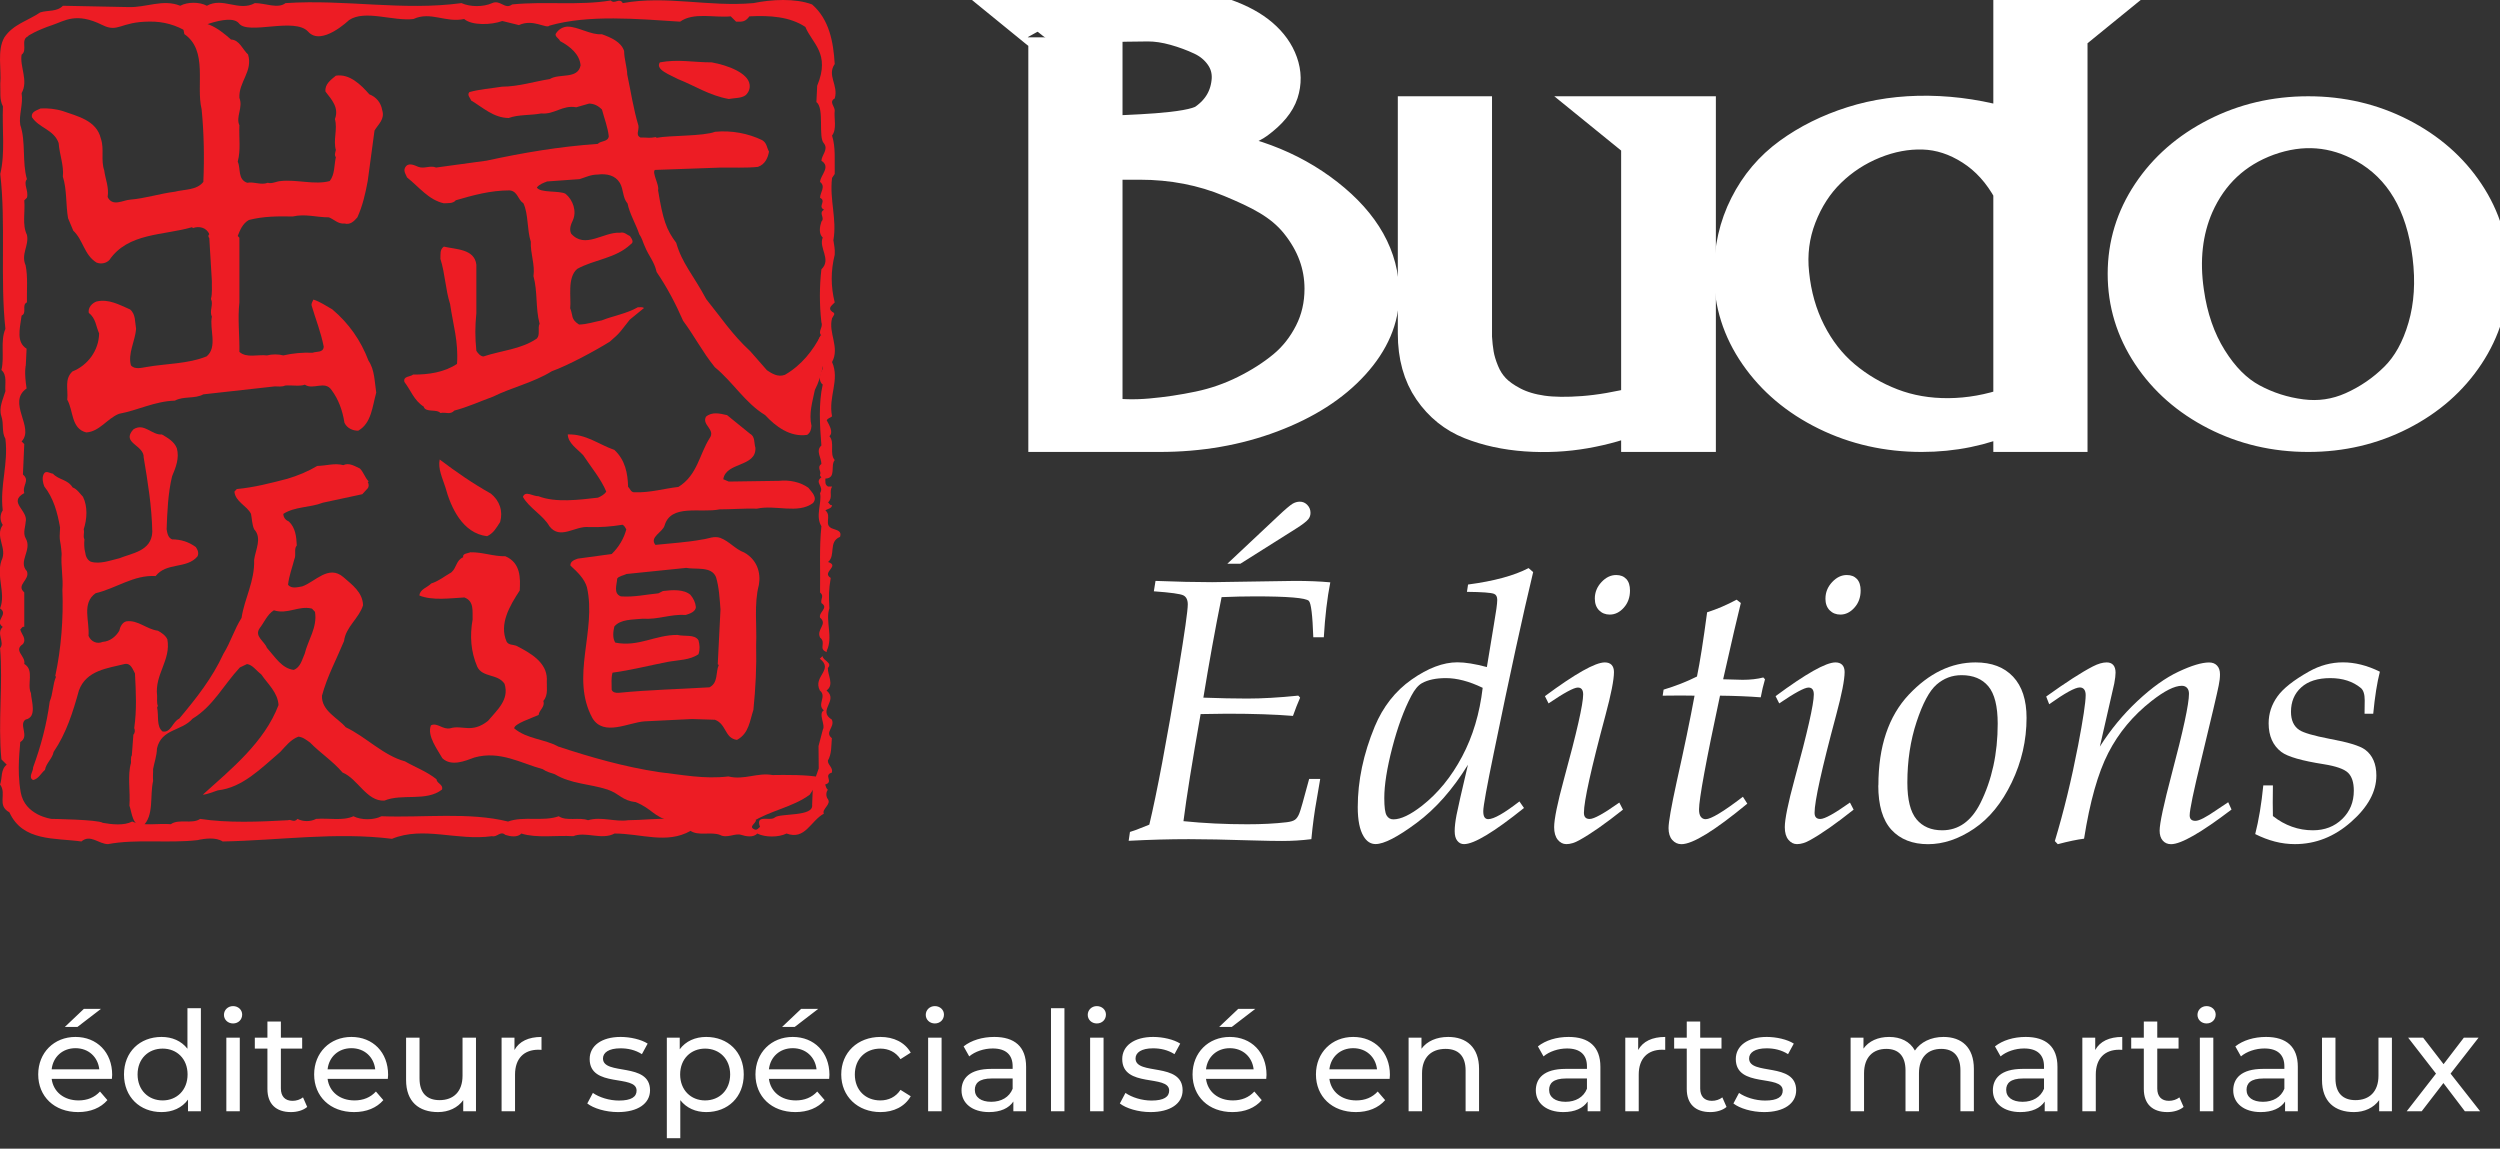 <svg width="222" height="102" viewBox="0 0 222 102" fill="none" xmlns="http://www.w3.org/2000/svg">
<rect x="0" y="0" width="222" height="102" fill="#333333" stroke="none"/>
<g clip-path="url(#clip0_1193_1051)">
<path d="M104.551 0.711C106.083 0.711 107.506 0.938 108.814 1.398C110.121 1.858 111.194 2.441 112.023 3.152C112.851 3.863 113.426 4.669 113.747 5.57C114.068 6.47 114.082 7.362 113.795 8.248C113.508 9.134 112.799 9.992 111.663 10.831C110.528 11.671 107.602 12.339 105.748 12.846C110.538 13.287 114.571 14.79 117.843 17.349C121.114 19.909 122.752 22.834 122.752 26.119C122.752 28.299 121.876 30.352 120.118 32.281C118.36 34.211 115.96 35.751 112.909 36.903C109.858 38.055 106.548 38.633 102.97 38.633H92.815V3.318C92.815 3.351 92.542 3.143 92.001 2.702C91.46 2.261 90.645 1.597 89.558 0.711H104.551ZM98.18 36.785C99.425 36.974 100.766 37.007 102.203 36.879C103.64 36.751 105.068 36.538 106.49 36.239C107.913 35.941 109.278 35.467 110.586 34.817C111.894 34.168 113.043 33.433 114.035 32.613C115.026 31.793 115.821 30.779 116.43 29.579C117.038 28.38 117.34 27.067 117.34 25.645C117.34 23.526 116.621 21.578 115.184 19.791C113.747 18.003 111.783 17.065 109.293 16.022C106.802 14.979 104.105 14.458 101.198 14.458H98.18V11.803C99.871 11.675 105.686 11.628 106.993 10.713C108.301 9.798 109.005 8.566 109.101 7.016C109.134 6.224 108.924 5.513 108.478 4.882C108.033 4.252 107.439 3.759 106.706 3.413C105.973 3.067 105.183 2.773 104.335 2.536C103.487 2.299 102.692 2.18 101.94 2.18C101.188 2.18 98.659 2.214 98.18 2.275V36.785Z" fill="white" stroke="white" stroke-width="3" stroke-miterlimit="10"/>
<path d="M150.869 10.049V38.633H145.457V36.974C144.019 37.576 142.444 38.026 140.739 38.325C139.029 38.624 137.28 38.714 135.493 38.586C133.707 38.458 132.078 38.102 130.608 37.519C129.137 36.936 127.94 35.969 127.015 34.628C126.091 33.286 125.626 31.618 125.626 29.627V10.049H130.991V29.959C131.025 30.494 131.077 31.001 131.159 31.475C131.24 31.949 131.398 32.48 131.638 33.063C131.877 33.647 132.203 34.163 132.619 34.604C133.036 35.045 133.611 35.457 134.344 35.837C135.077 36.216 135.939 36.476 136.931 36.619C137.922 36.761 139.144 36.775 140.595 36.666C142.046 36.557 143.67 36.277 145.457 35.837V12.656L142.247 10.049H150.869Z" fill="white" stroke="white" stroke-width="3" stroke-miterlimit="10"/>
<path d="M178.507 0.711H186.841L183.872 3.128V38.633H178.507V37.022C176.05 38.098 173.43 38.633 170.652 38.633C167.586 38.633 164.75 37.993 162.149 36.713C159.548 35.434 157.489 33.694 155.97 31.499C154.452 29.304 153.695 26.91 153.695 24.317C153.695 22.104 154.155 20.084 155.084 18.25C156.009 16.416 157.287 14.908 158.916 13.723C160.545 12.538 162.403 11.614 164.496 10.95C166.589 10.286 168.841 9.969 171.25 10.002C173.66 10.035 176.079 10.414 178.507 11.14V0.711ZM178.507 35.884V16.97C177.611 15.325 176.471 14.064 175.082 13.178C173.693 12.291 172.266 11.827 170.795 11.78C169.325 11.732 167.849 12.007 166.365 12.609C164.88 13.211 163.572 14.064 162.437 15.169C161.302 16.273 160.425 17.634 159.802 19.245C159.18 20.857 158.964 22.549 159.156 24.317C159.347 26.214 159.84 27.953 160.64 29.532C161.44 31.11 162.47 32.433 163.73 33.49C164.99 34.547 166.403 35.377 167.969 35.979C169.535 36.581 171.226 36.87 173.047 36.856C174.867 36.841 176.687 36.514 178.507 35.884Z" fill="white" stroke="white" stroke-width="3" stroke-miterlimit="10"/>
<path d="M196.781 11.969C199.286 10.689 202.016 10.049 204.972 10.049C207.927 10.049 210.657 10.689 213.162 11.969C215.668 13.249 217.651 14.979 219.102 17.16C220.554 19.34 221.281 21.725 221.281 24.318C221.281 26.91 220.554 29.304 219.102 31.499C217.651 33.694 215.668 35.434 213.162 36.713C210.657 37.993 207.927 38.633 204.972 38.633C202.016 38.633 199.286 37.993 196.781 36.713C194.276 35.434 192.293 33.694 190.841 31.499C189.39 29.304 188.662 26.91 188.662 24.318C188.662 21.725 189.39 19.34 190.841 17.16C192.293 14.979 194.271 13.249 196.781 11.969ZM194.218 25.929C194.539 28.205 195.224 30.186 196.278 31.878C197.332 33.571 198.543 34.784 199.918 35.528C201.293 36.273 202.768 36.747 204.349 36.95C205.93 37.154 207.443 36.936 208.899 36.287C210.351 35.637 211.644 34.756 212.779 33.632C213.915 32.509 214.758 30.987 215.318 29.058C215.878 27.129 216.013 25.014 215.725 22.706C215.15 18.06 213.234 14.823 209.977 12.988C207.261 11.471 204.406 11.249 201.403 12.325C198.467 13.401 196.359 15.373 195.08 18.25C194.089 20.525 193.802 23.085 194.218 25.929Z" fill="white" stroke="white" stroke-width="3" stroke-miterlimit="10"/>
<path d="M100.225 74.669L100.34 73.877L100.915 73.683C101.317 73.531 101.7 73.38 102.059 73.228C102.725 70.445 103.592 65.857 104.656 59.453C105.202 56.144 105.475 54.215 105.475 53.674C105.475 53.276 105.345 53.006 105.092 52.873C104.833 52.736 103.961 52.617 102.462 52.508L102.61 51.584C104.531 51.659 106.207 51.697 107.635 51.697L114.987 51.584C116.175 51.584 117.225 51.627 118.13 51.712C117.857 53.096 117.665 54.722 117.555 56.589H116.621C116.554 54.641 116.425 53.57 116.228 53.361C115.955 53.091 114.36 52.958 111.438 52.958C110.524 52.958 109.536 52.982 108.478 53.025C107.898 55.902 107.362 58.879 106.859 61.951C108.301 62.003 109.594 62.032 110.739 62.032C112.07 62.032 113.589 61.946 115.289 61.771L115.452 61.951C115.232 62.449 115.021 62.989 114.815 63.572C113.263 63.444 111.313 63.377 108.957 63.377L106.615 63.411C105.863 67.663 105.355 70.834 105.092 72.92C106.902 73.104 108.789 73.195 110.758 73.195C112.056 73.195 113.225 73.138 114.26 73.014C114.609 72.972 114.858 72.896 115.002 72.787C115.151 72.678 115.28 72.488 115.385 72.218C115.471 72.024 115.763 71.009 116.252 69.17H117.234L116.923 71C116.726 72.071 116.568 73.242 116.449 74.517C115.596 74.626 114.729 74.678 113.843 74.678C113.263 74.678 112.406 74.664 111.27 74.631C108.823 74.555 106.926 74.517 105.571 74.517C103.88 74.517 102.093 74.565 100.215 74.664L100.225 74.669ZM110.155 50.057H108.991L113.493 45.829C114.135 45.222 114.566 44.862 114.777 44.734C114.987 44.611 115.203 44.549 115.423 44.549C115.687 44.549 115.907 44.644 116.094 44.843C116.281 45.037 116.372 45.27 116.372 45.54C116.372 45.758 116.309 45.938 116.19 46.09C116.018 46.308 115.644 46.592 115.078 46.948L110.15 50.057H110.155Z" fill="white"/>
<path d="M130.263 52.57L130.364 51.906C132.658 51.603 134.45 51.119 135.738 50.446L136.145 50.802C135.23 54.613 134.066 59.946 132.663 66.795C132.031 69.853 131.714 71.597 131.714 72.028C131.714 72.29 131.753 72.469 131.829 72.578C131.906 72.688 132.016 72.74 132.155 72.74C132.648 72.74 133.568 72.218 134.924 71.166L135.331 71.749C132.667 73.887 130.895 74.958 130.004 74.958C129.765 74.958 129.568 74.863 129.411 74.664C129.252 74.47 129.176 74.185 129.176 73.806C129.176 73.427 129.228 72.962 129.338 72.379C129.449 71.796 129.789 70.303 130.354 67.909C129.003 70.104 127.48 71.825 125.794 73.076C124.108 74.328 122.896 74.953 122.153 74.953C121.718 74.953 121.363 74.726 121.09 74.271C120.741 73.697 120.568 72.835 120.568 71.678C120.568 69.336 121.071 66.947 122.077 64.515C122.81 62.757 123.902 61.363 125.353 60.344C126.804 59.325 128.16 58.813 129.415 58.813C130.114 58.813 130.986 58.955 132.035 59.234L132.658 55.457C132.854 54.333 132.955 53.603 132.955 53.272C132.955 52.992 132.864 52.811 132.677 52.736C132.414 52.627 131.614 52.57 130.273 52.556L130.263 52.57ZM131.652 61.074C130.464 60.5 129.377 60.216 128.4 60.216C127.518 60.216 126.8 60.367 126.259 60.671C125.933 60.855 125.622 61.226 125.325 61.79C124.668 63.032 124.108 64.567 123.634 66.392C123.16 68.218 122.925 69.71 122.925 70.862C122.925 71.664 122.992 72.176 123.131 72.408C123.265 72.64 123.466 72.759 123.729 72.759C124.395 72.759 125.243 72.356 126.282 71.545C127.701 70.431 128.883 68.976 129.837 67.179C130.79 65.383 131.398 63.349 131.662 61.078L131.652 61.074Z" fill="white"/>
<path d="M137.515 62.468L137.189 61.818C139.885 59.822 141.658 58.822 142.506 58.822C142.764 58.822 142.966 58.893 143.109 59.04C143.248 59.187 143.32 59.4 143.32 59.68C143.32 60.362 143.071 61.633 142.568 63.505C141.289 68.27 140.652 71.156 140.652 72.175C140.652 72.545 140.82 72.725 141.16 72.725C141.552 72.725 142.429 72.237 143.794 71.266L144.12 71.896C142.559 73.138 141.27 74.039 140.254 74.603C139.838 74.839 139.45 74.958 139.091 74.958C138.794 74.958 138.54 74.83 138.329 74.57C138.118 74.308 138.008 73.939 138.008 73.451C138.008 72.749 138.296 71.332 138.875 69.203C140.015 65.037 140.585 62.525 140.585 61.671C140.585 61.259 140.427 61.055 140.111 61.055C139.761 61.055 138.894 61.524 137.51 62.463L137.515 62.468ZM141.62 53.153C141.62 52.603 141.816 52.115 142.209 51.693C142.602 51.271 143.038 51.062 143.516 51.062C143.9 51.062 144.197 51.181 144.417 51.418C144.637 51.655 144.743 51.996 144.743 52.437C144.743 53.044 144.561 53.551 144.197 53.959C143.833 54.371 143.411 54.575 142.947 54.575C142.563 54.575 142.247 54.447 141.998 54.196C141.749 53.945 141.62 53.593 141.62 53.153Z" fill="white"/>
<path d="M154.768 70.749L155.161 71.365C152.258 73.763 150.309 74.963 149.312 74.963C148.987 74.963 148.714 74.835 148.493 74.584C148.273 74.332 148.167 73.982 148.167 73.541C148.167 73.001 148.407 71.635 148.886 69.441C149.552 66.459 150.084 63.904 150.476 61.775L149.265 61.761L147.646 61.775L147.727 61.24C148.795 60.918 149.787 60.529 150.692 60.074C150.955 58.808 151.253 56.907 151.592 54.371C152.474 54.091 153.346 53.717 154.208 53.252L154.586 53.546C154.313 54.627 153.791 56.884 153.015 60.32L154.749 60.367C155.439 60.367 156.047 60.297 156.583 60.159L156.732 60.32C156.579 60.837 156.454 61.373 156.354 61.922C155.271 61.837 154.069 61.79 152.737 61.775C151.492 67.587 150.874 70.957 150.874 71.886C150.874 72.18 150.927 72.394 151.037 72.536C151.147 72.678 151.286 72.744 151.463 72.744C151.932 72.744 153.034 72.081 154.768 70.753V70.749Z" fill="white"/>
<path d="M157.997 62.468L157.671 61.818C160.367 59.822 162.14 58.822 162.988 58.822C163.246 58.822 163.448 58.893 163.591 59.04C163.73 59.187 163.802 59.4 163.802 59.68C163.802 60.362 163.553 61.633 163.05 63.505C161.771 68.27 161.134 71.156 161.134 72.175C161.134 72.545 161.302 72.725 161.642 72.725C162.034 72.725 162.911 72.237 164.276 71.266L164.602 71.896C163.041 73.138 161.752 74.039 160.736 74.603C160.32 74.839 159.932 74.958 159.572 74.958C159.276 74.958 159.026 74.83 158.811 74.57C158.595 74.308 158.49 73.939 158.49 73.451C158.49 72.749 158.777 71.332 159.357 69.203C160.497 65.037 161.067 62.525 161.067 61.671C161.067 61.259 160.909 61.055 160.593 61.055C160.243 61.055 159.376 61.524 157.992 62.463L157.997 62.468ZM162.101 53.153C162.101 52.603 162.298 52.115 162.691 51.693C163.084 51.271 163.519 51.062 163.998 51.062C164.382 51.062 164.679 51.181 164.899 51.418C165.119 51.655 165.225 51.996 165.225 52.437C165.225 53.044 165.042 53.551 164.674 53.959C164.31 54.371 163.888 54.575 163.424 54.575C163.041 54.575 162.724 54.447 162.475 54.196C162.226 53.945 162.097 53.593 162.097 53.153H162.101Z" fill="white"/>
<path d="M166.801 69.744C166.801 66.288 167.701 63.605 169.497 61.69C171.298 59.779 173.276 58.822 175.432 58.822C176.859 58.822 177.97 59.244 178.766 60.093C179.561 60.941 179.958 62.159 179.958 63.747C179.958 65.748 179.518 67.658 178.641 69.483C177.765 71.308 176.648 72.678 175.288 73.593C173.933 74.508 172.572 74.963 171.207 74.963C169.842 74.963 168.74 74.536 167.959 73.683C167.179 72.83 166.791 71.516 166.791 69.744H166.801ZM169.373 69.502C169.373 71.014 169.641 72.095 170.182 72.749C170.723 73.403 171.485 73.73 172.467 73.73C173.918 73.73 175.049 72.925 175.858 71.317C176.883 69.265 177.396 66.914 177.396 64.269C177.396 62.714 177.118 61.605 176.567 60.946C176.016 60.287 175.221 59.955 174.186 59.955C173.343 59.955 172.606 60.235 171.969 60.789C171.331 61.344 170.738 62.449 170.192 64.103C169.645 65.757 169.373 67.554 169.373 69.497V69.502Z" fill="white"/>
<path d="M181.966 62.534L181.702 61.851C183.465 60.585 184.849 59.694 185.85 59.177C186.31 58.941 186.717 58.822 187.077 58.822C187.325 58.822 187.522 58.898 187.656 59.05C187.79 59.201 187.862 59.429 187.862 59.732C187.862 59.96 187.824 60.278 187.747 60.69L186.468 66.297C187.417 64.795 188.528 63.449 189.802 62.254C191.076 61.059 192.288 60.192 193.447 59.647C194.606 59.102 195.512 58.827 196.168 58.827C196.465 58.827 196.7 58.917 196.872 59.102C197.049 59.286 197.135 59.547 197.135 59.879C197.135 60.183 197.097 60.51 197.021 60.87C196.91 61.443 196.398 63.638 195.473 67.454C194.783 70.275 194.443 71.924 194.443 72.403C194.443 72.725 194.611 72.891 194.951 72.891C195.291 72.891 195.904 72.569 196.834 71.924L197.864 71.237L198.16 71.886C195.464 73.939 193.677 74.963 192.791 74.963C192.484 74.963 192.24 74.858 192.053 74.645C191.866 74.432 191.775 74.138 191.775 73.759C191.775 73.119 192.135 71.436 192.858 68.696C193.873 64.866 194.381 62.505 194.381 61.609C194.381 61.382 194.324 61.206 194.209 61.083C194.094 60.96 193.94 60.898 193.744 60.898C193.102 60.898 192.206 61.349 191.062 62.245C189.414 63.534 188.135 65.07 187.215 66.862C186.296 68.653 185.582 71.19 185.065 74.475C184.461 74.55 183.685 74.711 182.732 74.963L182.469 74.688C183.264 72.052 183.953 69.218 184.538 66.184C184.983 63.851 185.208 62.368 185.208 61.728C185.208 61.5 185.16 61.33 185.069 61.216C184.979 61.102 184.849 61.045 184.686 61.045C184.27 61.045 183.364 61.543 181.971 62.534H181.966Z" fill="white"/>
<path d="M200.981 69.744H201.834L201.82 71.265L201.834 72.465C202.37 72.887 202.936 73.204 203.53 73.413C204.123 73.626 204.741 73.73 205.388 73.73C206.437 73.73 207.304 73.394 207.989 72.725C208.679 72.057 209.019 71.218 209.019 70.213C209.019 69.488 208.851 68.961 208.511 68.625C208.161 68.289 207.443 68.037 206.351 67.862C204.406 67.559 203.151 67.198 202.586 66.776C201.834 66.203 201.455 65.354 201.455 64.231C201.455 63.368 201.714 62.577 202.227 61.856C202.739 61.135 203.678 60.396 205.043 59.628C206.001 59.088 207.007 58.817 208.056 58.817C208.578 58.817 209.114 58.884 209.661 59.021C210.207 59.158 210.762 59.362 211.333 59.647C211.083 60.619 210.887 61.861 210.743 63.377H209.972C209.981 62.889 209.986 62.491 209.986 62.178C209.986 61.647 209.871 61.287 209.642 61.093C208.933 60.51 208.027 60.216 206.926 60.216C205.824 60.216 204.952 60.491 204.349 61.041C203.741 61.59 203.439 62.316 203.439 63.207C203.439 63.951 203.683 64.491 204.176 64.823C204.55 65.07 205.446 65.335 206.878 65.61C208.492 65.904 209.541 66.222 210.02 66.568C210.686 67.066 211.021 67.833 211.021 68.867C211.021 70.294 210.279 71.664 208.784 72.981C207.294 74.299 205.628 74.958 203.784 74.958C203.185 74.958 202.591 74.882 202.006 74.73C201.422 74.579 200.843 74.356 200.263 74.067C200.579 72.825 200.819 71.384 200.981 69.739V69.744Z" fill="white"/>
<path d="M20.496 3.511C21.259 3.511 21.573 4.446 22.029 4.84C22.479 6.333 21.182 7.274 21.259 8.691C21.603 9.562 20.916 10.367 21.259 11.126C21.206 12.308 21.395 13.272 21.111 14.354C21.395 14.978 21.088 15.918 21.946 16.23C22.591 16.113 23.165 16.465 23.781 16.23C24.124 16.348 24.544 16.101 24.929 16.077C26.337 15.918 27.965 16.442 29.279 16.077C29.741 15.489 29.664 14.684 29.823 13.954C29.669 13.772 29.782 13.525 29.823 13.319C29.575 12.396 29.989 11.496 29.741 10.573C30.125 9.568 29.456 8.844 28.906 8.139C28.811 7.486 29.397 7.074 29.823 6.721C31.025 6.527 32.037 7.504 32.794 8.374C33.41 8.609 33.83 9.115 33.943 9.791C34.191 10.597 33.587 11.026 33.256 11.596L32.652 16.083C32.445 17.2 32.191 18.306 31.735 19.3C31.433 19.652 31.096 19.988 30.587 19.847C30.036 19.911 29.669 19.482 29.208 19.3C28.06 19.3 27.142 18.965 25.994 19.223C24.657 19.2 23.396 19.2 22.1 19.535C21.549 19.847 21.319 20.417 21.111 20.952L21.259 21.111V26.838C21.094 28.338 21.283 29.79 21.259 31.249C21.899 31.819 22.887 31.46 23.71 31.561C24.148 31.443 24.722 31.443 25.16 31.561C25.982 31.366 26.935 31.284 27.758 31.325C28.101 31.184 28.717 31.349 28.746 30.778C28.498 29.514 28.036 28.356 27.681 27.162C27.616 26.95 27.752 26.786 27.829 26.603C28.421 26.786 28.953 27.162 29.51 27.474C30.972 28.709 32.037 30.22 32.724 32.031C33.274 32.837 33.256 33.877 33.41 34.865C33.067 36.059 32.996 37.588 31.806 38.247C31.315 38.247 30.818 38.029 30.587 37.541C30.421 36.477 30.078 35.489 29.439 34.63C28.847 33.76 27.811 34.66 27.071 34.16C26.61 34.33 25.905 34.189 25.319 34.236C25.047 34.377 24.609 34.301 24.402 34.312L18.057 35.018C17.306 35.436 16.276 35.159 15.53 35.577C13.737 35.63 12.245 36.435 10.565 36.747C9.535 37.147 8.825 38.346 7.653 38.399C6.297 38.047 6.528 36.459 5.972 35.495C6.067 34.542 5.7 33.672 6.434 32.984C7.789 32.448 8.783 31.119 8.801 29.602C8.517 28.991 8.517 28.262 7.884 27.791C7.789 27.321 8.185 26.909 8.57 26.774C9.653 26.515 10.636 27.085 11.553 27.479C12.062 27.909 11.973 28.597 12.086 29.208C11.991 30.314 11.346 31.378 11.624 32.437C11.95 32.842 12.583 32.654 13.003 32.59C14.779 32.278 16.708 32.319 18.353 31.643C19.342 30.808 18.584 29.226 18.815 28.115C18.567 27.579 18.981 27.074 18.732 26.539C18.868 26.068 18.797 25.404 18.815 24.974L18.584 21.123C18.489 21.081 18.513 20.964 18.513 20.887L18.584 20.799C18.336 20.188 17.667 20.058 17.134 20.252L17.051 20.176C14.518 20.917 11.376 20.658 9.718 23.081C9.434 23.392 8.955 23.469 8.57 23.316C7.463 22.628 7.404 21.328 6.505 20.482L6.043 19.376C5.836 18.183 5.948 16.824 5.581 15.683C5.688 14.695 5.279 13.719 5.208 12.702C4.782 11.502 3.486 11.385 2.841 10.414C2.729 9.909 3.303 9.791 3.605 9.632C4.22 9.591 4.984 9.673 5.587 9.867C6.848 10.32 8.57 10.673 8.955 12.302C9.28 13.249 8.931 14.19 9.257 15.136C9.351 15.918 9.695 16.607 9.559 17.494C9.985 18.394 10.938 17.765 11.553 17.73C12.932 17.612 14.169 17.195 15.53 17.024C16.389 16.8 17.46 16.906 18.057 16.154C18.152 14.031 18.111 11.784 17.904 9.703C17.383 7.58 18.495 4.499 16.371 3.029C16.341 2.823 16.223 2.57 16.371 2.393C17.844 1.353 19.425 2.535 20.502 3.499L20.496 3.511Z" fill="#ED1C24"/>
<path d="M53.444 3.04C54.261 3.328 55.172 3.734 55.421 4.528C55.433 5.275 55.681 5.969 55.699 6.621C56.019 8.127 56.249 9.685 56.693 11.155C56.764 11.596 56.415 11.984 56.871 12.214C57.504 12.196 57.652 12.29 58.232 12.173L58.315 12.237C59.433 12.014 62.464 12.108 63.499 11.702C64.979 11.561 66.441 11.849 67.678 12.443C68.116 12.702 68.08 13.119 68.288 13.46C68.193 14.007 67.944 14.595 67.305 14.819C66.24 14.931 64.985 14.866 63.955 14.883L58.161 15.089C57.859 15.295 58.587 16.506 58.434 16.877C58.865 19.506 59.161 20.388 60.049 21.564C60.57 23.398 61.558 24.404 62.712 26.562C64.008 28.167 65.014 29.708 66.63 31.196L68.104 32.878C68.56 33.184 69.087 33.513 69.702 33.283C71.176 32.437 72.218 31.09 72.886 29.767C73.384 29.667 73.2 30.173 73.342 30.378C73.247 31.884 73.022 33.331 72.36 34.63C72.153 35.647 71.809 36.706 72.058 37.811C72.034 38.123 71.975 38.411 71.673 38.617C70.158 38.84 68.862 37.858 67.95 36.865C66.169 35.783 65.121 33.96 63.47 32.601C62.369 31.237 61.7 29.89 60.659 28.485C60.008 26.991 59.25 25.539 58.309 24.157C58.09 23.187 57.635 22.805 57.244 21.846C57.084 21.499 57.007 21.128 56.776 20.823C56.486 19.941 55.894 18.953 55.728 18.071C55.273 17.553 55.385 16.824 55.042 16.242C54.639 15.566 53.882 15.401 53.065 15.501C52.474 15.501 51.988 15.742 51.467 15.907L48.585 16.113C48.266 16.242 47.922 16.342 47.673 16.648C47.94 17.153 49.727 16.906 50.224 17.212C50.887 17.765 51.236 18.765 50.864 19.576C50.692 19.923 50.532 20.358 50.716 20.746C51.959 22.146 53.574 20.576 55.078 20.664C55.45 20.576 55.663 20.852 55.942 20.964C56.066 21.164 56.344 21.493 56.013 21.687C54.675 22.957 52.799 23.028 51.26 23.875C50.343 24.651 50.739 26.439 50.633 27.374C50.911 28.038 50.656 28.326 51.42 28.82C52.13 28.803 52.758 28.579 53.438 28.45C54.492 28.032 55.64 27.856 56.64 27.285C56.812 27.303 57.043 27.227 57.184 27.356L55.93 28.379C55.089 29.42 55.148 29.491 54.148 30.343C52.828 31.161 50.455 32.443 48.999 32.966C47.372 33.977 45.466 34.389 43.779 35.224C42.631 35.642 41.536 36.147 40.346 36.459C39.962 36.865 39.607 36.571 39.109 36.676C38.766 36.288 37.784 36.671 37.624 36.106C36.76 35.559 36.476 34.648 35.913 33.919C35.777 33.389 36.411 33.483 36.689 33.26C38.026 33.278 39.476 33.06 40.583 32.313C40.719 30.308 40.234 28.838 39.968 26.997C39.553 25.704 39.524 24.286 39.109 22.993C39.133 22.593 39.032 22.158 39.417 21.899C40.512 22.158 42.128 22.099 42.3 23.498V27.803C42.181 29.055 42.181 29.89 42.3 31.149C42.418 31.349 42.649 31.637 42.927 31.655C44.501 31.125 46.3 31.02 47.679 30.055C47.987 29.708 47.721 29.144 47.916 28.744C47.543 27.362 47.756 25.921 47.372 24.521C47.52 23.498 47.093 22.522 47.135 21.464C46.786 20.393 46.934 19.006 46.478 18.053C45.957 17.7 45.981 16.995 45.265 16.906C43.536 16.906 41.998 17.341 40.477 17.783C40.228 18.088 39.79 18.029 39.411 18.053C38.056 17.747 37.216 16.607 36.144 15.754C35.996 15.383 35.748 15.119 36.073 14.736C36.375 14.448 36.831 14.69 37.139 14.813C37.665 15.025 38.198 14.654 38.725 14.878L43.211 14.266C46.413 13.572 49.656 13.014 53.077 12.778C53.379 12.473 53.989 12.614 54.059 12.102C53.965 11.273 53.663 10.526 53.456 9.732C53.142 9.403 52.769 9.209 52.314 9.197L51.171 9.526C49.94 9.303 49.23 10.191 48.064 10.073C47.129 10.256 46.04 10.156 45.17 10.479C43.821 10.461 42.891 9.55 41.832 8.921C41.767 8.691 41.447 8.45 41.678 8.18C42.59 7.921 43.596 7.856 44.572 7.698C46.087 7.686 47.389 7.245 48.822 7.021C49.674 6.486 51.307 7.074 51.556 5.804C51.473 4.828 50.644 4.134 49.733 3.646C49.639 3.387 49.141 3.205 49.419 2.899C49.639 2.593 49.987 2.376 50.414 2.364C51.325 2.364 52.485 3.123 53.432 3.04H53.444Z" fill="#ED1C24"/>
<path d="M63.209 5.539C64.689 5.81 66.423 6.492 66.565 7.498C66.613 7.856 66.5 8.18 66.216 8.45C65.838 8.738 65.222 8.691 64.719 8.791C63.002 8.486 61.712 7.621 60.215 7.027C59.493 6.639 58.167 6.186 58.593 5.539C60.215 5.234 61.541 5.539 63.209 5.539Z" fill="#ED1C24"/>
<path d="M43.59 43.833C44.365 44.462 44.685 45.379 44.413 46.356C44.063 46.885 43.838 47.343 43.252 47.614C41.086 47.361 40.039 45.091 39.542 43.245C39.293 42.463 38.879 41.639 39.044 40.804C40.512 41.916 42.01 42.951 43.59 43.833Z" fill="#ED1C24"/>
<path d="M66.595 38.517C67.08 38.758 66.938 39.34 67.08 39.752C67.181 41.498 64.452 41.01 64.228 42.557L64.713 42.763L69.181 42.698C70.099 42.598 71.075 42.804 71.786 43.315C72.087 43.709 72.638 44.186 72.182 44.68C70.838 45.662 68.879 44.803 67.222 45.168C66.192 45.133 64.914 45.232 63.896 45.232C62.209 45.579 59.57 44.721 59.013 46.673C58.836 47.273 57.64 47.702 58.202 48.385C59.587 48.237 61.008 48.161 62.351 47.908C62.872 47.855 63.405 47.561 63.973 47.767C64.807 48.096 65.257 48.749 66.092 49.066C67.246 49.719 67.577 50.872 67.388 51.942C66.944 53.606 67.222 55.588 67.145 57.276C67.192 59.228 67.098 61.08 66.903 63.033C66.583 63.985 66.512 65.138 65.441 65.702C64.34 65.561 64.529 64.309 63.488 63.915L61.458 63.85L57.232 64.056C55.788 64.162 53.615 65.42 52.609 63.774C50.615 60.11 53.006 56.029 52.118 52.142C51.905 51.407 51.295 50.807 50.656 50.225C50.615 49.86 51 49.713 51.301 49.608L54.32 49.196C54.941 48.596 55.409 47.814 55.616 47.008C55.527 46.867 55.474 46.703 55.285 46.597C54.231 46.767 53.343 46.832 52.278 46.803C51.059 46.679 49.739 47.978 48.786 46.726C48.218 45.738 46.999 45.121 46.437 44.127C46.638 43.527 47.348 44.092 47.81 44.062C49.343 44.662 51.45 44.38 53.101 44.192C53.379 44.068 53.687 43.903 53.835 43.651C53.355 42.504 52.491 41.492 51.793 40.428C51.248 39.846 50.437 39.352 50.419 38.576C52.041 38.529 53.184 39.481 54.557 39.952C55.521 40.857 55.74 42.01 55.776 43.239C55.965 43.386 56.007 43.733 56.35 43.715C57.747 43.762 58.942 43.386 60.244 43.239C61.931 42.192 62.097 40.363 63.008 38.923C63.582 38.141 62.298 37.747 62.689 37.006C63.221 36.541 63.931 36.718 64.565 36.864L66.595 38.511V38.517ZM60.907 50.431L55.628 50.971C55.361 51.113 54.953 51.148 54.805 51.383C54.794 51.871 54.426 52.701 55.136 52.959C56.332 53.042 57.368 52.789 58.463 52.689L58.871 52.483C59.682 52.383 60.7 52.306 61.309 52.818C61.588 53.148 61.754 53.512 61.795 53.912C61.771 54.312 61.262 54.5 60.895 54.606C59.511 54.523 58.457 55.035 57.078 54.941C56.155 55.035 55.101 54.977 54.551 55.635C54.45 56.076 54.373 56.67 54.639 57.064C56.693 57.475 58.191 56.364 60.162 56.382C60.795 56.541 61.683 56.299 62.026 56.858C62.138 57.305 62.168 57.652 62.026 58.093C61.262 58.628 60.221 58.604 59.262 58.781C57.64 59.098 56.054 59.51 54.391 59.733C54.249 60.286 54.326 60.657 54.314 61.239C54.391 61.48 54.669 61.545 54.959 61.521C57.599 61.256 60.428 61.192 63.002 61.033C63.801 60.615 63.535 59.704 63.825 59.051L63.736 58.987L63.979 54.118C63.902 53.148 63.855 52.154 63.582 51.248C63.174 50.26 61.831 50.595 60.901 50.425L60.907 50.431Z" fill="#ED1C24"/>
<path d="M44.892 49.402C46.253 49.996 46.212 51.36 46.152 52.436C45.276 53.777 44.294 55.417 44.992 56.988C45.176 57.293 45.549 57.229 45.839 57.34C47.17 58.011 48.544 58.84 48.561 60.286C48.52 60.957 48.721 61.709 48.247 62.245C48.431 62.78 47.863 63.05 47.833 63.485C47.259 63.756 45.644 64.268 45.661 64.679C46.798 65.632 48.336 65.614 49.579 66.296C52.479 67.249 55.409 68.09 58.492 68.56C60.517 68.79 62.535 69.207 64.683 68.948C66.074 69.296 67.264 68.578 68.607 68.825C69.613 68.807 71.809 68.784 72.791 69.025C72.886 68.99 72.371 69.724 72.43 69.778L71.904 70.566C70.436 71.671 68.317 72 66.802 72.988C65.914 73.106 64.577 73.388 63.695 73.505C62.884 73.835 60.309 73.077 59.552 72.918C57.954 72.483 57.966 71.853 56.445 71.224C55.219 71.089 55.066 70.501 53.947 70.112C52.331 69.589 50.739 69.63 49.271 68.754C48.91 68.631 48.532 68.543 48.194 68.302C46.253 67.772 44.389 66.632 42.128 67.266C41.293 67.578 40.074 68.09 39.281 67.331C38.873 66.59 37.89 65.338 38.269 64.409C38.819 64.132 39.311 64.814 39.98 64.673C41.051 64.344 41.879 65.161 43.329 64.02C44.146 63.044 45.247 62.133 44.803 60.722C44.199 59.81 42.856 60.187 42.382 59.21C41.808 57.87 41.708 56.482 41.968 55.012C41.938 54.282 42.128 53.394 41.24 53.053C39.979 53.124 38.376 53.347 37.245 52.883C37.275 52.324 37.961 52.166 38.293 51.813C38.95 51.607 39.482 51.166 40.08 50.825C40.554 50.425 40.494 49.755 41.128 49.484C41.057 49.131 41.53 49.154 41.761 49.043C42.862 49.019 43.809 49.419 44.91 49.396L44.892 49.402Z" fill="#ED1C24"/>
<path d="M14.37 38.576C14.856 38.864 15.459 39.187 15.702 39.799C15.95 40.699 15.595 41.54 15.282 42.292C14.921 43.768 14.85 45.48 14.796 46.997C14.856 47.349 14.921 47.749 15.282 47.897C16.075 47.897 16.773 48.126 17.389 48.579C17.554 48.808 17.685 49.137 17.531 49.414C16.566 50.548 14.796 49.907 13.82 51.154C11.884 51.031 10.287 52.26 8.493 52.677C7.233 53.565 7.967 55.159 7.86 56.464C8.091 56.999 8.623 57.211 9.121 56.999C9.736 56.958 10.287 56.547 10.594 56.006C10.659 55.665 10.873 55.253 11.216 55.176C12.24 55.024 13.027 55.888 14.021 56.006C14.335 56.182 14.69 56.411 14.861 56.77C15.199 58.622 13.725 59.875 13.95 61.769C13.968 61.974 13.903 62.409 14.015 62.68L13.95 62.833C14.116 63.527 13.861 64.497 14.435 64.956C15.193 65.091 15.317 64.085 15.909 63.821C17.442 61.998 18.857 60.198 19.839 58.058C20.478 57.035 20.798 55.894 21.449 54.87C21.715 53.112 22.627 51.631 22.567 49.719C22.674 48.849 23.301 47.773 22.567 46.997C22.378 46.573 22.378 46.085 22.289 45.632C21.934 44.909 20.904 44.568 20.816 43.657L21.029 43.427C22.591 43.28 24.041 42.898 25.515 42.516C26.444 42.239 27.332 41.875 28.172 41.375C28.948 41.363 29.723 41.099 30.486 41.304C31.013 41.057 31.498 41.398 31.96 41.604C32.297 41.945 32.398 42.404 32.735 42.745L32.658 42.827C32.765 42.951 32.765 43.221 32.658 43.357L32.173 43.886L28.669 44.639C27.539 45.086 26.189 44.968 25.16 45.632C25.16 45.974 25.39 46.203 25.657 46.315C26.231 46.861 26.32 47.637 26.355 48.437C26.077 48.737 26.32 49.284 26.142 49.648C25.953 50.401 25.663 51.131 25.58 51.924C25.876 52.319 26.462 52.13 26.84 52.071C28 51.66 29.172 50.125 30.486 51.242C31.262 51.924 32.209 52.589 32.238 53.748C31.895 54.894 30.699 55.67 30.551 56.923C29.889 58.534 29.048 60.069 28.592 61.774C28.527 63.121 30.019 63.762 30.699 64.579C32.51 65.438 34.032 67.084 35.961 67.608C36.89 68.143 37.884 68.496 38.766 69.201C38.778 69.584 39.382 69.636 39.252 70.112C37.837 71.212 35.712 70.436 34.132 71.095C32.552 71.177 31.771 69.148 30.421 68.602C29.522 67.555 28.421 66.855 27.539 65.943C27.213 65.714 26.9 65.45 26.497 65.414C25.811 65.673 25.385 66.243 24.881 66.778C23.171 68.237 21.532 69.942 19.342 70.183C18.904 70.318 18.413 70.548 18.01 70.566C20.537 68.29 23.485 65.902 24.733 62.609C24.668 61.492 23.787 60.745 23.195 59.881C22.774 59.581 22.437 59.034 21.934 58.969L21.301 59.269C19.845 60.833 18.939 62.703 17.099 63.821C16.134 64.938 14.341 64.691 13.938 66.467C13.921 67.119 13.707 67.69 13.595 68.29C13.607 68.631 13.559 68.919 13.595 69.354C13.287 70.701 13.707 72.418 12.678 73.365C11.748 73.323 11.731 72.23 11.494 71.541C11.583 70.277 11.31 68.854 11.63 67.755C11.648 67.62 11.583 67.261 11.707 67.073L11.843 65.25C11.985 65.085 12.009 64.856 11.92 64.65C12.151 63.038 12.074 61.462 11.985 59.798C11.772 59.416 11.624 58.869 11.074 58.963C9.564 59.346 7.671 59.51 7.008 61.31C6.481 63.221 5.889 65.115 4.759 66.773C4.652 67.372 4.096 67.755 3.995 68.366C3.611 68.695 3.433 69.154 2.942 69.266C2.474 69.031 2.959 68.513 2.942 68.137C3.622 66.273 4.149 64.338 4.415 62.292C4.711 61.609 4.676 60.78 4.972 60.099L4.907 60.028C5.433 57.617 5.641 54.865 5.54 52.371C5.629 51.348 5.386 50.207 5.475 49.184C5.368 47.743 5.238 48.261 5.333 46.838C5.102 45.515 4.759 44.245 3.936 43.198C3.812 42.898 3.723 42.463 3.859 42.145C4.048 41.693 4.445 42.051 4.699 42.063C5.226 42.633 6.002 42.557 6.451 43.286C6.824 43.41 7.12 43.856 7.369 44.115C7.801 44.986 7.73 46.091 7.434 47.002C7.523 47.373 7.345 47.561 7.499 47.902C7.463 48.214 7.463 48.696 7.564 49.043C7.6 49.384 7.748 49.725 8.061 49.878C8.866 50.125 9.772 49.766 10.588 49.578C11.689 49.125 13.459 48.949 13.524 47.232C13.477 44.933 13.121 42.792 12.761 40.634C12.808 39.493 10.725 39.364 11.843 38.129C12.808 37.511 13.459 38.646 14.37 38.582V38.576ZM27.687 54.042C26.527 53.753 25.532 54.588 24.319 54.194C23.727 54.565 23.449 55.288 23.064 55.776C22.55 56.5 23.485 56.935 23.698 57.522C24.426 58.34 25.029 59.363 26.083 59.486C26.692 59.257 26.823 58.563 27.059 58.046C27.355 56.817 28.196 55.717 27.971 54.335L27.693 54.035L27.687 54.042Z" fill="#ED1C24"/>
<path d="M72.573 7.598C73.756 4.734 72.111 3.863 71.519 2.393C70.134 1.476 68.382 1.358 66.548 1.452C66.193 1.923 65.956 1.946 65.364 1.923L64.89 1.452C63.387 1.594 61.611 1.064 60.392 1.923C56.664 1.688 52.284 1.276 48.792 2.276C48.514 2.587 47.342 1.641 46.081 2.229L44.602 1.864C43.643 2.229 41.885 2.276 41.217 1.688C39.559 2.041 38.234 0.982 36.718 1.688C34.943 1.911 32.398 0.829 30.989 1.788C30.989 1.788 28.551 4.14 27.367 2.817C26.184 1.494 22.041 3.134 21.224 2.082C20.407 1.029 16.661 2.852 16.661 2.852C15.666 2.235 14.548 1.899 13.281 1.917C10.648 1.929 10.517 2.934 9.091 2.223C6.753 1.058 5.747 1.858 4.652 2.223C3.321 2.664 2.356 3.228 2.51 3.211C1.776 3.528 2.486 4.446 1.918 4.857C1.74 5.916 2.545 7.174 1.918 8.268C2.072 9.268 1.657 10.208 1.799 11.091C2.308 12.561 1.953 14.407 2.391 15.912C2.036 16.324 2.569 16.936 2.391 17.559L2.155 17.794C2.249 18.817 1.953 19.97 2.391 20.852C2.604 21.793 1.835 22.557 2.273 23.557C2.486 24.58 2.368 25.756 2.391 26.85C1.894 27.085 2.427 27.791 1.918 28.026C1.728 29.326 1.462 30.384 2.362 30.966L2.291 32.437C2.291 32.437 2.125 32.978 2.362 34.495C0.586 35.741 3.102 37.964 1.918 39.199L2.155 39.434L2.036 42.139C2.687 42.692 1.953 43.08 2.155 43.786C0.651 44.609 2.569 45.338 2.273 46.373C2.273 46.691 2.013 47.338 2.273 47.784C2.9 48.843 1.563 49.843 2.391 50.725C2.687 51.513 1.385 51.924 2.155 52.606V55.664C1.977 55.606 1.918 55.805 1.799 55.9C1.894 56.311 2.391 56.723 2.036 57.193C1.148 57.781 2.308 58.252 2.155 58.957C3.078 59.51 2.368 60.745 2.746 61.545C2.782 62.25 3.315 63.685 2.273 63.897C1.622 64.332 2.664 65.391 1.799 65.896C1.799 66.308 1.474 68.307 1.841 70.365C2.208 72.424 4.575 72.718 4.575 72.718C4.575 72.718 8.718 72.776 9.132 73.07C9.937 73.212 11.026 73.329 11.737 72.953C12.743 73.388 14.021 73.094 15.169 73.188C15.88 72.682 17.063 73.212 17.773 72.718C20.235 73.094 23.041 72.977 25.586 72.835C25.823 72.718 26.119 73.094 26.414 72.718C26.923 72.977 27.574 72.977 28.072 72.718C29.172 72.624 30.439 72.918 31.386 72.483C32.072 72.835 33.197 72.835 33.872 72.483C37.636 72.624 41.66 72.094 45.117 72.953C46.478 72.447 48.254 72.977 49.615 72.483C50.325 72.953 51.426 72.541 52.219 72.835C53.403 72.483 54.646 73.012 55.77 72.835C56.93 72.835 58.35 72.659 59.676 72.718C59.913 73.188 60.54 72.776 60.86 73.07C61.073 72.8 61.428 72.565 61.688 72.835C61.843 73.153 62.434 73.306 62.754 73.07C62.991 72.741 63.168 72.718 63.464 72.953C64.825 73.271 65.985 72.329 67.134 72.835C67.11 73.129 66.423 73.423 67.015 73.659C67.228 73.741 67.347 73.541 67.489 73.423C67.05 72.271 68.376 72.953 68.791 72.6C69.24 72.189 72.277 72.553 72.117 71.471L72.188 69.707L72.703 68.237L72.685 66.249L73.07 64.785C73.324 64.379 72.626 63.368 73.158 63.08C72.508 62.55 73.454 61.845 72.803 61.315C72.153 60.045 74.082 59.493 72.803 58.493L73.04 58.258C73.076 58.669 73.964 58.846 73.514 59.316C73.49 59.963 74.106 60.809 73.395 61.315C74.496 62.221 72.543 63.08 73.869 63.903C74.165 64.573 73.194 65.02 73.869 65.549C73.809 66.196 73.869 66.925 73.514 67.549C73.514 67.96 73.987 68.137 73.869 68.607C73.076 68.842 74.082 69.431 73.277 69.665C73.336 69.842 73.372 70.019 73.514 70.136C73.336 70.336 73.336 70.748 73.514 70.959C73.845 71.43 72.957 71.842 73.158 72.253C71.975 72.9 71.501 74.629 69.844 74.017C69.134 74.37 67.95 74.37 67.24 74.017C66.92 74.394 66.234 74.276 65.819 74.135C65.263 73.959 64.553 74.487 63.926 74.135C63.133 73.841 62.032 74.253 61.322 73.782C59.191 74.982 56.942 74.017 54.574 74.017C53.426 74.629 52.006 73.806 50.905 74.253C49.366 74.158 47.685 74.452 46.289 74.017C45.969 74.394 45.282 74.276 44.868 74.135C44.43 73.747 44.158 74.37 43.684 74.253C40.583 74.688 37.624 73.335 34.807 74.487C29.812 73.865 24.781 74.629 19.774 74.723C19.182 74.335 18.211 74.452 17.525 74.605C14.956 74.899 12.08 74.487 9.594 74.958C8.766 74.958 8.032 74.041 7.227 74.723C4.895 74.394 2.018 74.746 0.835 72.135C-0.313 71.512 0.634 70.489 0.006 69.665C0.219 69.078 0.042 68.337 0.598 67.902L0.125 67.431C-0.195 64.103 0.278 60.751 0.006 57.552C0.456 57.047 -0.373 56.223 0.243 55.67C-0.55 55.106 0.811 54.577 0.006 54.024C0.539 52.695 -0.349 51.224 0.125 49.79C0.693 48.672 -0.491 47.673 0.243 46.614C-0.018 46.226 -0.018 45.697 0.243 45.321C-0.018 43.051 0.752 41.228 0.48 38.97C0.125 38.346 0.361 37.676 0.125 36.97C-0.136 36.206 0.278 35.441 0.48 34.736C0.42 34.089 0.657 33.325 0.125 32.854C0.42 31.701 0.006 30.267 0.48 29.208C0 24.763 0.533 19.882 0.024 15.448C0.474 13.59 0.178 11.449 0.261 9.45C-0.059 8.827 0.059 8.239 0.024 7.451C0.142 6.216 -0.272 4.475 0.379 3.334C1.148 2.158 2.51 1.829 3.575 1.1C4.262 0.888 5.055 1.064 5.587 0.512L11.387 0.629C12.985 0.688 14.465 -0.112 16.004 0.512C16.655 0.159 17.72 0.159 18.371 0.512C19.792 -0.288 21.212 1.064 22.633 0.276C23.556 0.276 24.68 0.806 25.355 0.276C30.717 -0.076 35.772 0.982 40.98 0.276C41.749 0.629 42.933 0.629 43.702 0.276C44.448 -0.053 44.827 0.888 45.478 0.394C48.319 0.1 51.455 0.512 54.237 0.041C54.592 0.418 55.007 -0.253 55.303 0.276C59.185 -0.429 62.878 0.629 66.903 0.276C68.501 -0.053 70.608 -0.171 72.111 0.394C73.626 1.711 74.005 3.687 74.123 5.686C73.413 6.71 74.478 7.568 74.123 8.744C73.59 9.038 74.123 9.45 74.123 9.803C74.041 10.532 74.336 11.449 73.886 12.037C74.218 13.119 74.099 14.178 74.123 15.448L73.886 15.801C73.65 17.741 74.336 19.47 74.005 21.328C74.064 21.764 74.159 22.093 74.123 22.622C73.768 24.033 73.768 25.445 74.123 26.856C73.886 27.115 73.472 27.35 73.886 27.679C74.277 27.856 73.981 28.032 73.886 28.267C73.531 29.561 74.597 30.855 73.886 32.148C74.597 33.76 73.531 35.206 73.886 36.97C73.744 37.111 73.531 37.111 73.413 37.323C73.626 37.735 74.041 38.382 73.65 38.735C74.159 39.287 73.626 40.287 74.123 40.852C73.709 41.346 74.301 42.463 73.295 42.498C73.295 42.757 73.235 43.051 73.531 43.204H73.886C73.59 43.733 74.005 44.145 73.531 44.615C73.65 44.697 73.709 44.909 73.886 44.85C73.863 45.168 73.508 45.168 73.295 45.321C73.922 45.85 73.034 46.673 74.005 46.967C74.336 47.085 74.774 47.167 74.597 47.673C73.531 48.108 74.242 49.319 73.531 49.907C74.632 50.26 72.916 50.813 73.768 51.319C73.59 52.401 73.59 52.871 73.65 54.024C73.271 55.106 74.005 56.611 73.413 57.787V57.905C72.62 57.611 73.413 57.105 72.821 56.611C72.466 55.87 73.531 55.435 72.821 54.847C72.679 54.341 73.626 53.988 72.94 53.553C72.857 53.142 73.212 52.93 72.821 52.612C72.857 50.637 72.738 48.614 72.94 46.732C72.383 45.815 72.999 44.674 72.821 43.792C73.212 43.168 72.288 42.874 72.94 42.38C72.88 42.322 72.798 42.263 72.821 42.145C72.975 41.875 72.501 41.498 72.94 41.204C72.94 40.64 72.407 40.028 72.94 39.558C72.798 37.817 72.679 35.794 73.058 34.148C72.679 33.877 72.798 33.289 72.94 32.972C73.472 32.231 72.265 31.502 72.821 30.619C72.62 30.443 72.679 30.09 72.821 29.914L72.94 29.796C72.585 29.408 73.117 29.091 72.94 28.62C72.762 27.115 72.762 25.409 72.94 23.916C73.863 23.034 72.679 22.034 73.058 21.093C72.679 20.764 72.798 20.093 72.94 19.682C73.295 19.329 72.644 18.917 73.177 18.623C72.585 18.329 73.413 17.859 72.821 17.565C72.821 17.095 73.354 16.565 72.821 16.154C72.857 15.53 73.804 14.825 72.94 14.272C72.975 13.743 73.567 13.296 73.177 12.743C72.62 12.237 73.235 9.579 72.496 9.068L72.567 7.598H72.573Z" fill="#ED1C24"/>
<path d="M8.966 89.588H7.448L5.757 91.192H6.876L8.966 89.588ZM9.961 95.447C9.961 93.437 8.605 92.08 6.702 92.08C4.799 92.08 3.393 93.474 3.393 95.41C3.393 97.359 4.811 98.753 6.938 98.753C8.033 98.753 8.941 98.383 9.538 97.692L8.879 96.927C8.394 97.458 7.747 97.717 6.976 97.717C5.67 97.717 4.737 96.952 4.587 95.805H9.936C9.949 95.694 9.961 95.546 9.961 95.447ZM6.702 93.079C7.859 93.079 8.692 93.856 8.817 94.954H4.587C4.712 93.844 5.558 93.079 6.702 93.079ZM16.645 89.527V93.128C16.098 92.425 15.277 92.08 14.344 92.08C12.416 92.08 11.01 93.412 11.01 95.41C11.01 97.409 12.416 98.753 14.344 98.753C15.314 98.753 16.16 98.383 16.695 97.643V98.679H17.839V89.527H16.645ZM14.443 97.717C13.174 97.717 12.217 96.804 12.217 95.41C12.217 94.016 13.174 93.116 14.443 93.116C15.7 93.116 16.657 94.016 16.657 95.41C16.657 96.804 15.7 97.717 14.443 97.717ZM20.696 90.883C21.169 90.883 21.505 90.538 21.505 90.094C21.505 89.675 21.156 89.342 20.696 89.342C20.236 89.342 19.887 89.687 19.887 90.119C19.887 90.55 20.236 90.883 20.696 90.883ZM20.099 98.679H21.293V92.142H20.099V98.679ZM26.907 97.446C26.658 97.643 26.322 97.754 25.974 97.754C25.315 97.754 24.942 97.359 24.942 96.656V93.116H26.832V92.142H24.942V90.711H23.747V92.142H22.628V93.116H23.747V96.706C23.747 98.025 24.506 98.753 25.837 98.753C26.372 98.753 26.919 98.605 27.28 98.297L26.907 97.446ZM34.464 95.447C34.464 93.437 33.108 92.08 31.205 92.08C29.302 92.08 27.896 93.474 27.896 95.41C27.896 97.359 29.314 98.753 31.441 98.753C32.536 98.753 33.444 98.383 34.041 97.692L33.382 96.927C32.897 97.458 32.25 97.717 31.478 97.717C30.172 97.717 29.239 96.952 29.09 95.805H34.439C34.452 95.694 34.464 95.546 34.464 95.447ZM31.205 93.079C32.362 93.079 33.195 93.856 33.319 94.954H29.09C29.214 93.844 30.06 93.079 31.205 93.079ZM41.073 92.142V95.521C41.073 96.927 40.277 97.692 39.033 97.692C37.901 97.692 37.254 97.051 37.254 95.768V92.142H36.06V95.904C36.06 97.828 37.192 98.753 38.896 98.753C39.829 98.753 40.65 98.371 41.135 97.692V98.679H42.267V92.142H41.073ZM45.685 93.239V92.142H44.541V98.679H45.735V95.423C45.735 93.992 46.531 93.215 47.812 93.215C47.9 93.215 47.987 93.215 48.086 93.227V92.08C46.929 92.08 46.108 92.475 45.685 93.239ZM54.875 98.753C56.629 98.753 57.723 98.001 57.723 96.817C57.723 94.275 53.544 95.534 53.544 93.992C53.544 93.474 54.054 93.091 55.099 93.091C55.745 93.091 56.405 93.227 57.002 93.609L57.512 92.672C56.94 92.302 55.969 92.08 55.111 92.08C53.419 92.08 52.362 92.869 52.362 94.041C52.362 96.644 56.529 95.373 56.529 96.841C56.529 97.396 56.069 97.729 54.962 97.729C54.103 97.729 53.208 97.446 52.648 97.051L52.15 97.988C52.698 98.42 53.78 98.753 54.875 98.753ZM62.711 92.08C61.741 92.08 60.895 92.45 60.36 93.178V92.142H59.215V101.072H60.41V97.692C60.957 98.395 61.778 98.753 62.711 98.753C64.639 98.753 66.045 97.421 66.045 95.41C66.045 93.412 64.639 92.08 62.711 92.08ZM62.612 97.717C61.355 97.717 60.397 96.804 60.397 95.41C60.397 94.029 61.355 93.116 62.612 93.116C63.88 93.116 64.838 94.029 64.838 95.41C64.838 96.804 63.88 97.717 62.612 97.717ZM72.659 89.588H71.141L69.449 91.192H70.569L72.659 89.588ZM73.654 95.447C73.654 93.437 72.298 92.08 70.394 92.08C68.491 92.08 67.085 93.474 67.085 95.41C67.085 97.359 68.504 98.753 70.631 98.753C71.725 98.753 72.634 98.383 73.231 97.692L72.571 96.927C72.086 97.458 71.439 97.717 70.668 97.717C69.362 97.717 68.429 96.952 68.28 95.805H73.629C73.641 95.694 73.654 95.546 73.654 95.447ZM70.394 93.079C71.551 93.079 72.385 93.856 72.509 94.954H68.28C68.404 93.844 69.25 93.079 70.394 93.079ZM78.186 98.753C79.367 98.753 80.35 98.26 80.873 97.347L79.964 96.779C79.541 97.421 78.895 97.717 78.173 97.717C76.879 97.717 75.909 96.829 75.909 95.41C75.909 94.016 76.879 93.116 78.173 93.116C78.895 93.116 79.541 93.412 79.964 94.053L80.873 93.474C80.35 92.561 79.367 92.08 78.186 92.08C76.158 92.08 74.702 93.461 74.702 95.41C74.702 97.359 76.158 98.753 78.186 98.753ZM83.016 90.883C83.488 90.883 83.824 90.538 83.824 90.094C83.824 89.675 83.476 89.342 83.016 89.342C82.555 89.342 82.207 89.687 82.207 90.119C82.207 90.55 82.555 90.883 83.016 90.883ZM82.418 98.679H83.613V92.142H82.418V98.679ZM88.294 92.08C87.236 92.08 86.254 92.376 85.569 92.919L86.067 93.807C86.577 93.375 87.373 93.104 88.157 93.104C89.339 93.104 89.923 93.683 89.923 94.683V94.917H88.032C86.067 94.917 85.383 95.78 85.383 96.829C85.383 97.964 86.328 98.753 87.821 98.753C88.853 98.753 89.587 98.408 89.986 97.816V98.679H91.118V94.732C91.118 92.943 90.097 92.08 88.294 92.08ZM88.02 97.84C87.112 97.84 86.565 97.433 86.565 96.779C86.565 96.224 86.9 95.768 88.082 95.768H89.923V96.681C89.625 97.433 88.916 97.84 88.02 97.84ZM93.328 98.679H94.522V89.527H93.328V98.679ZM97.399 90.883C97.872 90.883 98.208 90.538 98.208 90.094C98.208 89.675 97.859 89.342 97.399 89.342C96.939 89.342 96.591 89.687 96.591 90.119C96.591 90.55 96.939 90.883 97.399 90.883ZM96.802 98.679H97.996V92.142H96.802V98.679ZM102.167 98.753C103.921 98.753 105.016 98.001 105.016 96.817C105.016 94.275 100.836 95.534 100.836 93.992C100.836 93.474 101.346 93.091 102.391 93.091C103.038 93.091 103.697 93.227 104.294 93.609L104.804 92.672C104.232 92.302 103.262 92.08 102.404 92.08C100.712 92.08 99.654 92.869 99.654 94.041C99.654 96.644 103.822 95.373 103.822 96.841C103.822 97.396 103.361 97.729 102.254 97.729C101.396 97.729 100.5 97.446 99.941 97.051L99.443 97.988C99.99 98.42 101.073 98.753 102.167 98.753ZM111.472 89.588H109.954L108.262 91.192H109.382L111.472 89.588ZM112.467 95.447C112.467 93.437 111.111 92.08 109.208 92.08C107.304 92.08 105.899 93.474 105.899 95.41C105.899 97.359 107.317 98.753 109.444 98.753C110.539 98.753 111.447 98.383 112.044 97.692L111.385 96.927C110.899 97.458 110.253 97.717 109.481 97.717C108.175 97.717 107.242 96.952 107.093 95.805H112.442C112.454 95.694 112.467 95.546 112.467 95.447ZM109.208 93.079C110.365 93.079 111.198 93.856 111.322 94.954H107.093C107.217 93.844 108.063 93.079 109.208 93.079ZM123.424 95.447C123.424 93.437 122.068 92.08 120.165 92.08C118.262 92.08 116.856 93.474 116.856 95.41C116.856 97.359 118.274 98.753 120.401 98.753C121.496 98.753 122.404 98.383 123.001 97.692L122.342 96.927C121.857 97.458 121.21 97.717 120.439 97.717C119.133 97.717 118.2 96.952 118.05 95.805H123.399C123.412 95.694 123.424 95.546 123.424 95.447ZM120.165 93.079C121.322 93.079 122.155 93.856 122.28 94.954H118.05C118.175 93.844 119.021 93.079 120.165 93.079ZM128.603 92.08C127.558 92.08 126.712 92.462 126.227 93.128V92.142H125.083V98.679H126.277V95.312C126.277 93.893 127.098 93.141 128.367 93.141C129.499 93.141 130.145 93.77 130.145 95.053V98.679H131.34V94.917C131.34 92.993 130.208 92.08 128.603 92.08ZM139.292 92.08C138.234 92.08 137.251 92.376 136.567 92.919L137.065 93.807C137.575 93.375 138.371 93.104 139.155 93.104C140.336 93.104 140.921 93.683 140.921 94.683V94.917H139.03C137.065 94.917 136.381 95.78 136.381 96.829C136.381 97.964 137.326 98.753 138.819 98.753C139.851 98.753 140.585 98.408 140.983 97.816V98.679H142.115V94.732C142.115 92.943 141.095 92.08 139.292 92.08ZM139.018 97.84C138.11 97.84 137.562 97.433 137.562 96.779C137.562 96.224 137.898 95.768 139.08 95.768H140.921V96.681C140.623 97.433 139.913 97.84 139.018 97.84ZM145.47 93.239V92.142H144.325V98.679H145.519V95.423C145.519 93.992 146.316 93.215 147.597 93.215C147.684 93.215 147.771 93.215 147.871 93.227V92.08C146.714 92.08 145.893 92.475 145.47 93.239ZM152.944 97.446C152.695 97.643 152.359 97.754 152.011 97.754C151.351 97.754 150.978 97.359 150.978 96.656V93.116H152.869V92.142H150.978V90.711H149.784V92.142H148.664V93.116H149.784V96.706C149.784 98.025 150.543 98.753 151.874 98.753C152.409 98.753 152.956 98.605 153.317 98.297L152.944 97.446ZM156.652 98.753C158.406 98.753 159.5 98.001 159.5 96.817C159.5 94.275 155.32 95.534 155.32 93.992C155.32 93.474 155.831 93.091 156.875 93.091C157.522 93.091 158.182 93.227 158.779 93.609L159.289 92.672C158.717 92.302 157.746 92.08 156.888 92.08C155.196 92.08 154.139 92.869 154.139 94.041C154.139 96.644 158.306 95.373 158.306 96.841C158.306 97.396 157.846 97.729 156.739 97.729C155.88 97.729 154.985 97.446 154.425 97.051L153.927 97.988C154.475 98.42 155.557 98.753 156.652 98.753ZM172.581 92.08C171.461 92.08 170.54 92.549 170.043 93.289C169.607 92.475 168.762 92.08 167.754 92.08C166.759 92.08 165.95 92.45 165.477 93.116V92.142H164.333V98.679H165.527V95.312C165.527 93.893 166.311 93.141 167.505 93.141C168.587 93.141 169.209 93.77 169.209 95.053V98.679H170.404V95.312C170.404 93.893 171.187 93.141 172.381 93.141C173.464 93.141 174.086 93.77 174.086 95.053V98.679H175.28V94.917C175.28 92.993 174.185 92.08 172.581 92.08ZM179.878 92.08C178.821 92.08 177.838 92.376 177.154 92.919L177.652 93.807C178.162 93.375 178.958 93.104 179.741 93.104C180.923 93.104 181.508 93.683 181.508 94.683V94.917H179.617C177.652 94.917 176.967 95.78 176.967 96.829C176.967 97.964 177.913 98.753 179.406 98.753C180.438 98.753 181.172 98.408 181.57 97.816V98.679H182.702V94.732C182.702 92.943 181.682 92.08 179.878 92.08ZM179.605 97.84C178.697 97.84 178.149 97.433 178.149 96.779C178.149 96.224 178.485 95.768 179.667 95.768H181.508V96.681C181.209 97.433 180.5 97.84 179.605 97.84ZM186.056 93.239V92.142H184.912V98.679H186.106V95.423C186.106 93.992 186.902 93.215 188.184 93.215C188.271 93.215 188.358 93.215 188.457 93.227V92.08C187.3 92.08 186.479 92.475 186.056 93.239ZM193.53 97.446C193.282 97.643 192.946 97.754 192.597 97.754C191.938 97.754 191.565 97.359 191.565 96.656V93.116H193.456V92.142H191.565V90.711H190.371V92.142H189.251V93.116H190.371V96.706C190.371 98.025 191.129 98.753 192.461 98.753C192.995 98.753 193.543 98.605 193.904 98.297L193.53 97.446ZM195.945 90.883C196.417 90.883 196.753 90.538 196.753 90.094C196.753 89.675 196.405 89.342 195.945 89.342C195.484 89.342 195.136 89.687 195.136 90.119C195.136 90.55 195.484 90.883 195.945 90.883ZM195.347 98.679H196.542V92.142H195.347V98.679ZM201.222 92.08C200.165 92.08 199.182 92.376 198.498 92.919L198.996 93.807C199.506 93.375 200.302 93.104 201.085 93.104C202.267 93.104 202.852 93.683 202.852 94.683V94.917H200.961C198.996 94.917 198.311 95.78 198.311 96.829C198.311 97.964 199.257 98.753 200.75 98.753C201.782 98.753 202.516 98.408 202.914 97.816V98.679H204.046V94.732C204.046 92.943 203.026 92.08 201.222 92.08ZM200.949 97.84C200.041 97.84 199.493 97.433 199.493 96.779C199.493 96.224 199.829 95.768 201.011 95.768H202.852V96.681C202.553 97.433 201.844 97.84 200.949 97.84ZM211.208 92.142V95.521C211.208 96.927 210.411 97.692 209.167 97.692C208.035 97.692 207.389 97.051 207.389 95.768V92.142H206.194V95.904C206.194 97.828 207.326 98.753 209.031 98.753C209.964 98.753 210.785 98.371 211.27 97.692V98.679H212.402V92.142H211.208ZM220.235 98.679L217.611 95.336L220.099 92.142H218.792L216.989 94.498L215.172 92.142H213.841L216.317 95.336L213.717 98.679H215.048L216.976 96.175L218.879 98.679H220.235Z" fill="white"/>
</g>
<defs>
<clipPath id="clip0_1193_1051">
<rect width="222" height="102" fill="white"/>
</clipPath>
</defs>
</svg>
